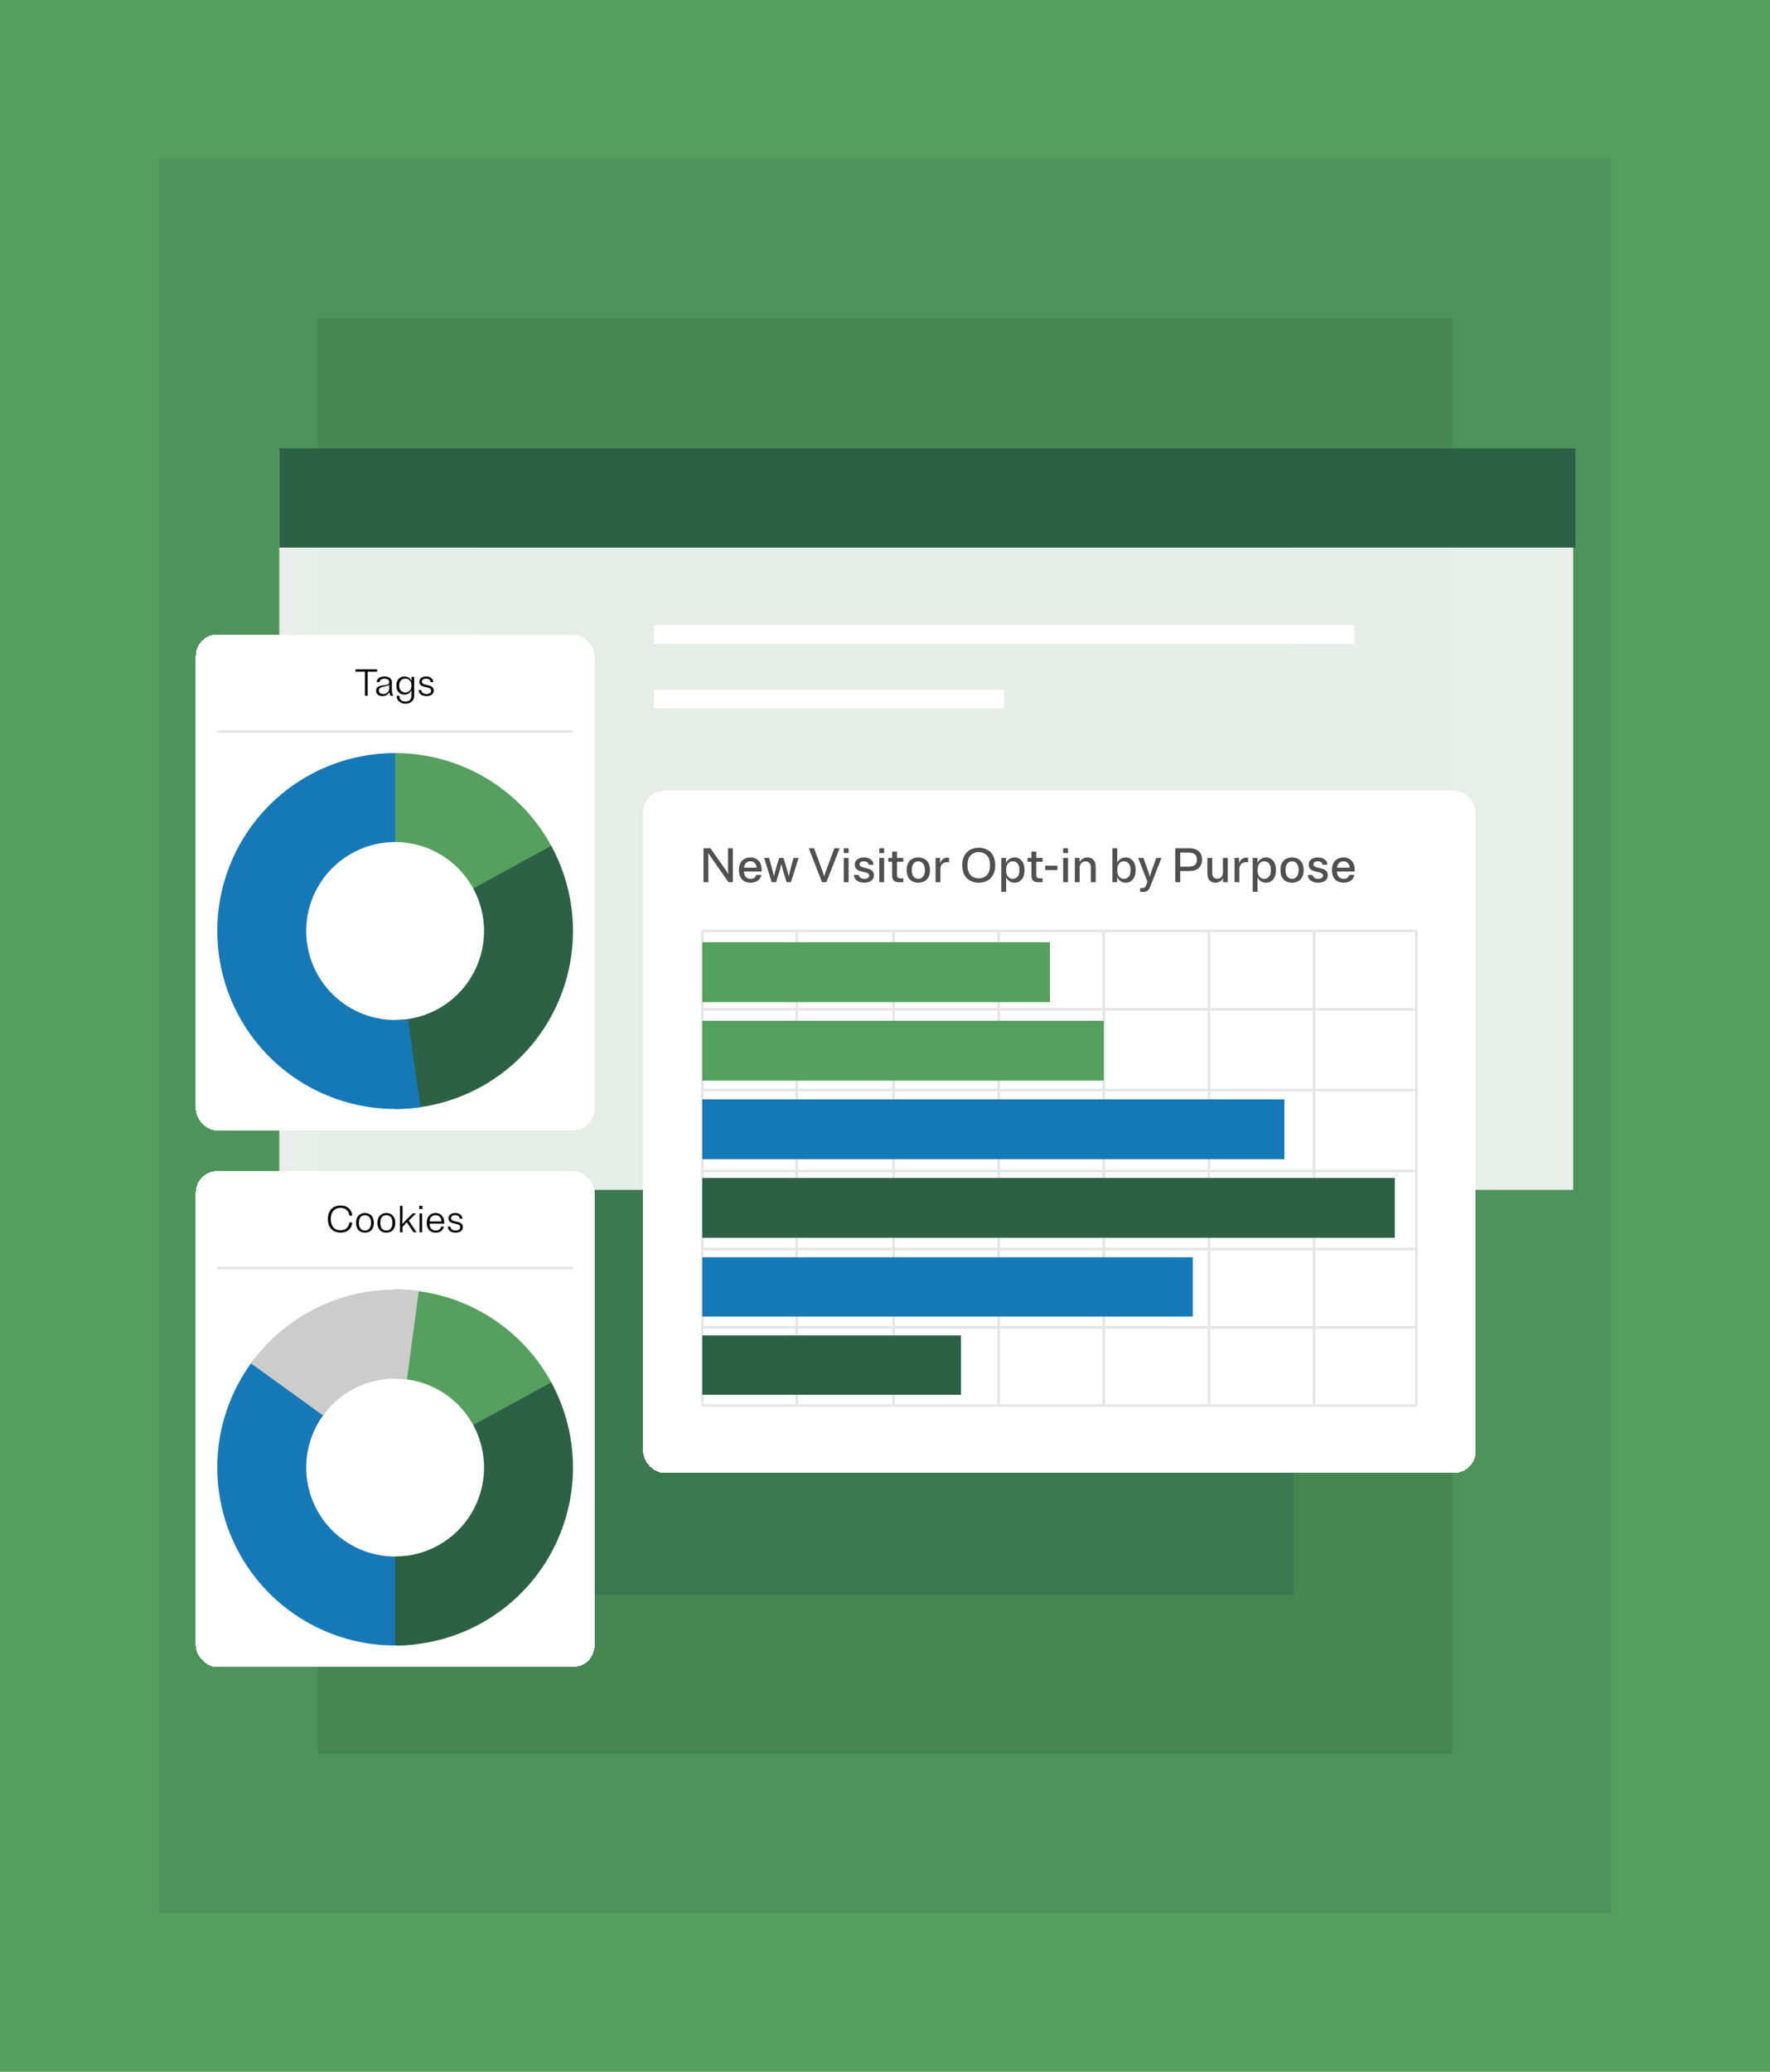 <svg width="624" height="730" viewBox="0 0 624 730" fill="none" xmlns="http://www.w3.org/2000/svg">
<g clip-path="url(#clip0_671_119817)">
<rect width="624" height="730" fill="#559E5E"/>
<rect width="512" height="618" transform="translate(56 56)" fill="#4E935B"/>
<rect width="400" height="506" transform="translate(112 112)" fill="#458653"/>
<rect width="288" height="394" transform="translate(168 168)" fill="#3D7950"/>
<path d="M98.45 158.712H554.619V419.253H98.45V158.712Z" fill="#F8F8F8" fill-opacity="0.9"/>
<path d="M98.45 158H555.4V192.949H98.45V158Z" fill="#2C6145"/>
<path d="M230.5 223.55H477.5" stroke="white" stroke-width="6.65"/>
<path d="M230.5 246.35H354" stroke="white" stroke-width="6.65"/>
<g filter="url(#filter0_d_671_119817)">
<rect x="226.7" y="263.45" width="293.55" height="240.35" rx="7.6" fill="white" shape-rendering="crispEdges"/>
<path d="M247.6 312.85H499.35" stroke="#E6E6E6" stroke-width="0.95"/>
<path d="M280.85 480.05L280.85 312.85" stroke="#E6E6E6" stroke-width="0.95"/>
<path d="M315.05 480.05L315.05 312.85" stroke="#E6E6E6" stroke-width="0.95"/>
<path d="M352.1 480.05L352.1 312.85" stroke="#E6E6E6" stroke-width="0.95"/>
<path d="M389.15 480.05L389.15 312.85" stroke="#E6E6E6" stroke-width="0.95"/>
<path d="M426.2 480.05L426.2 312.85" stroke="#E6E6E6" stroke-width="0.95"/>
<path d="M463.25 480.05L463.25 312.85" stroke="#E6E6E6" stroke-width="0.95"/>
<path d="M499.35 480.05L499.35 312.85" stroke="#E6E6E6" stroke-width="0.95"/>
<path d="M247.6 480.05L247.6 312.85" stroke="#E6E6E6" stroke-width="0.95"/>
<path d="M247.6 340.4H499.35" stroke="#E6E6E6" stroke-width="0.95"/>
<path d="M247.6 424.95H499.35" stroke="#E6E6E6" stroke-width="0.95"/>
<path d="M247.6 368.9H499.35" stroke="#E6E6E6" stroke-width="0.95"/>
<path d="M247.6 397.4H499.35" stroke="#E6E6E6" stroke-width="0.95"/>
<path d="M247.6 452.5H499.35" stroke="#E6E6E6" stroke-width="0.95"/>
<path d="M247.6 480.05H499.35" stroke="#E6E6E6" stroke-width="0.95"/>
<path d="M248.018 295.65H249.728V288.023C249.728 287.556 249.722 287.094 249.711 286.638C249.699 286.182 249.688 285.726 249.677 285.27C249.893 285.669 250.138 286.074 250.412 286.484C250.697 286.883 251.016 287.339 251.37 287.852L256.824 295.65H258.363V283.68H256.653V289.819C256.653 290.275 256.659 290.765 256.671 291.29C256.682 291.814 256.699 292.31 256.722 292.777C256.425 292.207 256.112 291.7 255.781 291.255C255.462 290.799 255.143 290.338 254.824 289.87L250.446 283.68H248.018V295.65ZM268.378 293.085H266.582C266.503 293.473 266.303 293.798 265.984 294.06C265.665 294.322 265.203 294.453 264.599 294.453C263.926 294.453 263.373 294.242 262.94 293.82C262.518 293.387 262.29 292.743 262.256 291.888H268.532V291.375C268.532 290.953 268.498 290.56 268.429 290.195C268.361 289.83 268.264 289.5 268.139 289.203C268.025 288.896 267.876 288.622 267.694 288.383C267.523 288.143 267.323 287.932 267.095 287.75C266.867 287.567 266.622 287.419 266.36 287.305C266.098 287.18 265.819 287.089 265.522 287.032C265.226 286.963 264.918 286.929 264.599 286.929C264.257 286.929 263.926 286.963 263.607 287.032C263.299 287.089 263.009 287.18 262.735 287.305C262.461 287.419 262.205 287.567 261.965 287.75C261.737 287.921 261.532 288.132 261.35 288.383C261.167 288.622 261.014 288.896 260.888 289.203C260.763 289.5 260.666 289.83 260.597 290.195C260.529 290.56 260.495 290.953 260.495 291.375C260.495 291.797 260.529 292.19 260.597 292.555C260.666 292.92 260.763 293.256 260.888 293.564C261.014 293.86 261.167 294.134 261.35 294.385C261.532 294.624 261.737 294.835 261.965 295.017C262.205 295.188 262.461 295.337 262.735 295.462C263.009 295.576 263.299 295.661 263.607 295.718C263.926 295.787 264.257 295.821 264.599 295.821C265.625 295.821 266.48 295.576 267.164 295.086C267.859 294.596 268.264 293.929 268.378 293.085ZM264.599 288.297C265.18 288.297 265.665 288.485 266.052 288.861C266.451 289.238 266.685 289.79 266.753 290.52H262.29C262.37 289.79 262.615 289.238 263.026 288.861C263.447 288.485 263.972 288.297 264.599 288.297ZM269.384 287.1L272.068 295.65H273.607L274.394 293.068C274.633 292.281 274.833 291.603 274.992 291.033C275.152 290.452 275.306 289.853 275.454 289.238C275.602 289.853 275.756 290.452 275.916 291.033C276.075 291.603 276.275 292.281 276.514 293.068L277.301 295.65H278.84L281.525 287.1H279.763L279.045 289.682C278.828 290.469 278.64 291.164 278.481 291.768C278.333 292.361 278.196 292.96 278.07 293.564C277.922 292.96 277.768 292.361 277.609 291.768C277.46 291.176 277.261 290.48 277.01 289.682L276.224 287.1H274.685L273.898 289.682C273.647 290.48 273.442 291.176 273.282 291.768C273.134 292.361 272.986 292.96 272.838 293.564C272.712 292.96 272.57 292.361 272.41 291.768C272.262 291.164 272.08 290.469 271.863 289.682L271.145 287.1H269.384ZM289.799 295.65H291.338L296.007 283.68H294.16L292.091 289.22C291.737 290.178 291.429 291.016 291.167 291.734C290.916 292.452 290.717 293.074 290.569 293.598C290.421 293.074 290.215 292.452 289.953 291.734C289.702 291.016 289.4 290.178 289.047 289.22L286.978 283.68H285.131L289.799 295.65ZM299.17 283.68H297.46V285.39H299.17V283.68ZM299.17 287.1H297.46V295.65H299.17V287.1ZM301.346 289.426C301.346 289.619 301.363 289.802 301.397 289.973C301.431 290.132 301.477 290.281 301.534 290.417C301.602 290.554 301.677 290.68 301.756 290.794C301.848 290.908 301.944 291.01 302.047 291.101C302.161 291.193 302.281 291.278 302.406 291.358C302.532 291.426 302.663 291.495 302.799 291.563C302.936 291.62 303.073 291.671 303.21 291.717C303.358 291.763 303.506 291.808 303.654 291.854C303.803 291.888 303.951 291.922 304.099 291.956C304.259 291.991 304.407 292.025 304.544 292.059C304.692 292.082 304.834 292.11 304.971 292.145C305.108 292.179 305.239 292.219 305.364 292.264C305.49 292.298 305.604 292.344 305.706 292.401C305.82 292.447 305.917 292.498 305.997 292.555C306.088 292.612 306.162 292.68 306.219 292.76C306.288 292.829 306.339 292.908 306.373 293C306.408 293.091 306.425 293.193 306.425 293.307C306.425 293.661 306.271 293.94 305.963 294.145C305.655 294.35 305.25 294.453 304.749 294.453C304.156 294.453 303.683 294.328 303.33 294.077C302.988 293.826 302.799 293.495 302.765 293.085H301.055C301.067 293.906 301.409 294.567 302.081 295.069C302.765 295.57 303.654 295.821 304.749 295.821C305.706 295.821 306.504 295.599 307.143 295.154C307.781 294.71 308.1 294.065 308.1 293.222C308.1 293.028 308.083 292.851 308.049 292.692C308.015 292.521 307.964 292.367 307.895 292.23C307.838 292.082 307.764 291.956 307.673 291.854C307.593 291.74 307.496 291.637 307.382 291.546C307.28 291.443 307.166 291.358 307.04 291.29C306.915 291.21 306.784 291.141 306.647 291.084C306.51 291.027 306.368 290.976 306.219 290.93C306.083 290.885 305.94 290.845 305.792 290.811C305.644 290.765 305.49 290.725 305.33 290.691C305.182 290.657 305.034 290.623 304.886 290.588C304.749 290.554 304.612 290.52 304.475 290.486C304.338 290.452 304.207 290.417 304.082 290.383C303.957 290.338 303.837 290.292 303.723 290.246C303.62 290.201 303.523 290.15 303.432 290.093C303.352 290.036 303.278 289.973 303.21 289.904C303.153 289.825 303.107 289.739 303.073 289.648C303.039 289.557 303.022 289.454 303.022 289.34C303.022 289.021 303.159 288.77 303.432 288.588C303.706 288.394 304.065 288.297 304.509 288.297C305.034 288.297 305.444 288.405 305.741 288.622C306.037 288.839 306.202 289.129 306.237 289.494H307.947C307.935 288.742 307.622 288.126 307.006 287.647C306.402 287.168 305.57 286.929 304.509 286.929C303.586 286.929 302.828 287.151 302.235 287.596C301.642 288.029 301.346 288.639 301.346 289.426ZM311.695 283.68H309.985V285.39H311.695V283.68ZM311.695 287.1H309.985V295.65H311.695V287.1ZM316.23 293V288.468H318.453V287.1H316.23V284.877H314.52V287.1H313.152V288.468H314.52V293.239C314.52 294.128 314.725 294.755 315.136 295.12C315.546 295.473 316.133 295.65 316.897 295.65H318.453V294.282H317.393C317.005 294.282 316.715 294.191 316.521 294.008C316.327 293.826 316.23 293.49 316.23 293ZM323.748 295.821C324.09 295.821 324.414 295.787 324.722 295.718C325.041 295.661 325.338 295.576 325.611 295.462C325.885 295.337 326.136 295.183 326.364 295C326.603 294.818 326.814 294.607 326.997 294.368C327.179 294.128 327.333 293.86 327.458 293.564C327.584 293.256 327.681 292.92 327.749 292.555C327.817 292.19 327.852 291.797 327.852 291.375C327.852 290.953 327.817 290.56 327.749 290.195C327.681 289.83 327.584 289.5 327.458 289.203C327.333 288.896 327.179 288.622 326.997 288.383C326.814 288.143 326.603 287.932 326.364 287.75C326.136 287.567 325.885 287.419 325.611 287.305C325.338 287.18 325.041 287.089 324.722 287.032C324.414 286.963 324.09 286.929 323.748 286.929C323.406 286.929 323.075 286.963 322.756 287.032C322.448 287.089 322.157 287.18 321.884 287.305C321.61 287.419 321.354 287.567 321.114 287.75C320.886 287.932 320.681 288.143 320.499 288.383C320.316 288.622 320.162 288.896 320.037 289.203C319.911 289.5 319.815 289.83 319.746 290.195C319.678 290.56 319.644 290.953 319.644 291.375C319.644 291.797 319.678 292.19 319.746 292.555C319.815 292.92 319.911 293.256 320.037 293.564C320.162 293.86 320.316 294.128 320.499 294.368C320.681 294.607 320.886 294.818 321.114 295C321.354 295.183 321.61 295.337 321.884 295.462C322.157 295.576 322.448 295.661 322.756 295.718C323.075 295.787 323.406 295.821 323.748 295.821ZM323.748 294.453C323.064 294.453 322.505 294.197 322.072 293.684C321.65 293.171 321.439 292.401 321.439 291.375C321.439 290.349 321.65 289.58 322.072 289.067C322.505 288.554 323.064 288.297 323.748 288.297C324.432 288.297 324.984 288.554 325.406 289.067C325.839 289.58 326.056 290.349 326.056 291.375C326.056 292.401 325.839 293.171 325.406 293.684C324.984 294.197 324.432 294.453 323.748 294.453ZM333.944 288.588C334.081 288.588 334.201 288.599 334.304 288.622C334.418 288.633 334.52 288.65 334.611 288.673V287.1C334.52 287.077 334.418 287.06 334.304 287.049C334.201 287.026 334.081 287.015 333.944 287.015C333.352 287.015 332.833 287.186 332.388 287.528C331.944 287.858 331.619 288.365 331.414 289.049V287.1H329.823V295.65H331.533V291.033C331.533 290.212 331.756 289.602 332.2 289.203C332.656 288.793 333.238 288.588 333.944 288.588ZM345.05 295.821C345.403 295.821 345.751 295.793 346.093 295.736C346.435 295.69 346.76 295.622 347.068 295.53C347.387 295.428 347.689 295.302 347.974 295.154C348.27 295.006 348.544 294.835 348.795 294.641C349.045 294.436 349.279 294.208 349.496 293.957C349.712 293.706 349.9 293.433 350.06 293.136C350.231 292.829 350.374 292.498 350.488 292.145C350.613 291.78 350.704 291.392 350.761 290.982C350.83 290.571 350.864 290.132 350.864 289.665C350.864 289.198 350.83 288.759 350.761 288.348C350.704 287.938 350.613 287.556 350.488 287.203C350.374 286.838 350.231 286.507 350.06 286.211C349.9 285.903 349.712 285.624 349.496 285.373C349.279 285.122 349.045 284.9 348.795 284.706C348.544 284.501 348.27 284.324 347.974 284.176C347.689 284.028 347.387 283.908 347.068 283.817C346.76 283.714 346.435 283.64 346.093 283.595C345.751 283.538 345.403 283.509 345.05 283.509C344.696 283.509 344.349 283.538 344.007 283.595C343.665 283.64 343.334 283.714 343.015 283.817C342.707 283.908 342.405 284.028 342.109 284.176C341.824 284.324 341.556 284.501 341.305 284.706C341.054 284.9 340.82 285.122 340.604 285.373C340.387 285.624 340.193 285.903 340.022 286.211C339.863 286.507 339.72 286.838 339.595 287.203C339.481 287.556 339.39 287.938 339.321 288.348C339.264 288.759 339.236 289.198 339.236 289.665C339.236 290.132 339.264 290.571 339.321 290.982C339.39 291.392 339.481 291.78 339.595 292.145C339.72 292.498 339.863 292.829 340.022 293.136C340.193 293.433 340.387 293.706 340.604 293.957C340.82 294.208 341.054 294.436 341.305 294.641C341.556 294.835 341.824 295.006 342.109 295.154C342.405 295.302 342.707 295.428 343.015 295.53C343.334 295.622 343.665 295.69 344.007 295.736C344.349 295.793 344.696 295.821 345.05 295.821ZM345.05 294.282C343.864 294.282 342.901 293.894 342.16 293.119C341.43 292.344 341.065 291.193 341.065 289.665C341.065 288.137 341.43 286.986 342.16 286.211C342.901 285.436 343.864 285.048 345.05 285.048C346.235 285.048 347.193 285.436 347.923 286.211C348.664 286.986 349.034 288.137 349.034 289.665C349.034 291.193 348.664 292.344 347.923 293.119C347.193 293.894 346.235 294.282 345.05 294.282ZM357.687 295.821C358.702 295.821 359.54 295.439 360.201 294.675C360.862 293.9 361.193 292.8 361.193 291.375C361.193 289.95 360.862 288.856 360.201 288.092C359.54 287.317 358.702 286.929 357.687 286.929C357.026 286.929 356.433 287.094 355.909 287.425C355.384 287.756 354.974 288.234 354.678 288.861V287.1H353.002V299.07H354.712V293.957C355.008 294.561 355.413 295.023 355.926 295.342C356.45 295.661 357.037 295.821 357.687 295.821ZM357.055 294.453C356.348 294.453 355.778 294.197 355.345 293.684C354.923 293.171 354.712 292.401 354.712 291.375C354.712 290.349 354.923 289.58 355.345 289.067C355.778 288.554 356.348 288.297 357.055 288.297C357.761 288.297 358.326 288.554 358.747 289.067C359.181 289.58 359.397 290.349 359.397 291.375C359.397 292.401 359.181 293.171 358.747 293.684C358.326 294.197 357.761 294.453 357.055 294.453ZM365.326 293V288.468H367.549V287.1H365.326V284.877H363.616V287.1H362.248V288.468H363.616V293.239C363.616 294.128 363.821 294.755 364.232 295.12C364.642 295.473 365.229 295.65 365.993 295.65H367.549V294.282H366.489C366.101 294.282 365.81 294.191 365.617 294.008C365.423 293.826 365.326 293.49 365.326 293ZM368.491 289.836V291.375H372.766V289.836H368.491ZM376.521 283.68H374.811V285.39H376.521V283.68ZM376.521 287.1H374.811V295.65H376.521V287.1ZM380.595 287.1H378.919V295.65H380.629V290.725C380.629 289.939 380.817 289.346 381.193 288.947C381.57 288.536 382.065 288.331 382.681 288.331C383.274 288.331 383.736 288.508 384.066 288.861C384.397 289.203 384.562 289.739 384.562 290.469V295.65H386.272V290.298C386.272 289.146 386.004 288.297 385.468 287.75C384.933 287.203 384.237 286.929 383.382 286.929C382.767 286.929 382.214 287.072 381.723 287.357C381.233 287.642 380.857 288.058 380.595 288.605V287.1ZM393.854 295.65V293.889C394.15 294.516 394.561 294.995 395.085 295.325C395.61 295.656 396.202 295.821 396.864 295.821C397.878 295.821 398.716 295.439 399.377 294.675C400.039 293.9 400.369 292.8 400.369 291.375C400.369 289.95 400.039 288.856 399.377 288.092C398.716 287.317 397.878 286.929 396.864 286.929C396.214 286.929 395.627 287.089 395.102 287.408C394.589 287.727 394.185 288.189 393.888 288.793V283.68H392.178V295.65H393.854ZM396.231 288.297C396.938 288.297 397.502 288.554 397.924 289.067C398.357 289.58 398.574 290.349 398.574 291.375C398.574 292.401 398.357 293.171 397.924 293.684C397.502 294.197 396.938 294.453 396.231 294.453C395.524 294.453 394.954 294.197 394.521 293.684C394.099 293.171 393.888 292.401 393.888 291.375C393.888 290.349 394.099 289.58 394.521 289.067C394.954 288.554 395.524 288.297 396.231 288.297ZM406.387 290.52C406.148 291.17 405.948 291.746 405.789 292.247C405.629 292.749 405.487 293.245 405.361 293.735C405.224 293.245 405.076 292.749 404.917 292.247C404.768 291.746 404.575 291.17 404.335 290.52L403.087 287.1H401.257L404.523 295.462L404.13 296.539C403.948 297.029 403.754 297.343 403.549 297.48C403.355 297.628 403.07 297.702 402.694 297.702H401.941V299.07H402.848C403.007 299.07 403.155 299.064 403.292 299.053C403.44 299.053 403.571 299.042 403.685 299.019C403.811 298.996 403.925 298.967 404.027 298.933C404.141 298.899 404.25 298.853 404.352 298.796C404.455 298.739 404.546 298.671 404.626 298.591C404.717 298.523 404.803 298.432 404.882 298.318C404.974 298.215 405.059 298.09 405.139 297.941C405.219 297.805 405.299 297.651 405.378 297.48C405.47 297.309 405.555 297.115 405.635 296.898L409.465 287.1H407.636L406.387 290.52ZM414.342 295.65H416.086V291.717H419.233C419.62 291.717 419.985 291.694 420.327 291.649C420.681 291.592 421.011 291.512 421.319 291.409C421.627 291.295 421.906 291.158 422.157 290.999C422.408 290.828 422.636 290.634 422.841 290.417C423.046 290.201 423.217 289.956 423.354 289.682C423.491 289.409 423.593 289.106 423.662 288.776C423.741 288.445 423.781 288.086 423.781 287.699C423.781 287.311 423.741 286.952 423.662 286.621C423.593 286.291 423.491 285.989 423.354 285.715C423.217 285.441 423.046 285.196 422.841 284.98C422.636 284.763 422.408 284.575 422.157 284.415C421.906 284.244 421.627 284.108 421.319 284.005C421.011 283.891 420.681 283.811 420.327 283.766C419.985 283.709 419.62 283.68 419.233 283.68H414.342V295.65ZM419.062 285.219C419.974 285.219 420.681 285.401 421.182 285.766C421.695 286.131 421.952 286.775 421.952 287.699C421.952 288.622 421.695 289.266 421.182 289.631C420.681 289.996 419.974 290.178 419.062 290.178H416.086V285.219H419.062ZM425.658 292.538C425.658 293.655 425.915 294.482 426.428 295.017C426.952 295.553 427.63 295.821 428.463 295.821C429.067 295.821 429.603 295.684 430.07 295.411C430.549 295.137 430.914 294.738 431.164 294.214V295.65H432.84V287.1H431.13V292.11C431.13 292.863 430.948 293.438 430.583 293.837C430.23 294.225 429.756 294.419 429.164 294.419C428.594 294.419 428.149 294.254 427.83 293.923C427.522 293.581 427.368 293.062 427.368 292.367V287.1H425.658V292.538ZM439.35 288.588C439.487 288.588 439.606 288.599 439.709 288.622C439.823 288.633 439.926 288.65 440.017 288.673V287.1C439.926 287.077 439.823 287.06 439.709 287.049C439.606 287.026 439.487 287.015 439.35 287.015C438.757 287.015 438.238 287.186 437.794 287.528C437.349 287.858 437.024 288.365 436.819 289.049V287.1H435.229V295.65H436.939V291.033C436.939 290.212 437.161 289.602 437.606 289.203C438.062 288.793 438.643 288.588 439.35 288.588ZM446.327 295.821C447.341 295.821 448.179 295.439 448.84 294.675C449.502 293.9 449.832 292.8 449.832 291.375C449.832 289.95 449.502 288.856 448.84 288.092C448.179 287.317 447.341 286.929 446.327 286.929C445.666 286.929 445.073 287.094 444.548 287.425C444.024 287.756 443.614 288.234 443.317 288.861V287.1H441.641V299.07H443.351V293.957C443.648 294.561 444.052 295.023 444.565 295.342C445.09 295.661 445.677 295.821 446.327 295.821ZM445.694 294.453C444.987 294.453 444.417 294.197 443.984 293.684C443.562 293.171 443.351 292.401 443.351 291.375C443.351 290.349 443.562 289.58 443.984 289.067C444.417 288.554 444.987 288.297 445.694 288.297C446.401 288.297 446.965 288.554 447.387 289.067C447.82 289.58 448.037 290.349 448.037 291.375C448.037 292.401 447.82 293.171 447.387 293.684C446.965 294.197 446.401 294.453 445.694 294.453ZM455.504 295.821C455.846 295.821 456.171 295.787 456.479 295.718C456.798 295.661 457.095 295.576 457.368 295.462C457.642 295.337 457.893 295.183 458.121 295C458.36 294.818 458.571 294.607 458.753 294.368C458.936 294.128 459.09 293.86 459.215 293.564C459.34 293.256 459.437 292.92 459.506 292.555C459.574 292.19 459.608 291.797 459.608 291.375C459.608 290.953 459.574 290.56 459.506 290.195C459.437 289.83 459.34 289.5 459.215 289.203C459.09 288.896 458.936 288.622 458.753 288.383C458.571 288.143 458.36 287.932 458.121 287.75C457.893 287.567 457.642 287.419 457.368 287.305C457.095 287.18 456.798 287.089 456.479 287.032C456.171 286.963 455.846 286.929 455.504 286.929C455.162 286.929 454.832 286.963 454.513 287.032C454.205 287.089 453.914 287.18 453.64 287.305C453.367 287.419 453.11 287.567 452.871 287.75C452.643 287.932 452.438 288.143 452.255 288.383C452.073 288.622 451.919 288.896 451.794 289.203C451.668 289.5 451.571 289.83 451.503 290.195C451.435 290.56 451.4 290.953 451.4 291.375C451.4 291.797 451.435 292.19 451.503 292.555C451.571 292.92 451.668 293.256 451.794 293.564C451.919 293.86 452.073 294.128 452.255 294.368C452.438 294.607 452.643 294.818 452.871 295C453.11 295.183 453.367 295.337 453.64 295.462C453.914 295.576 454.205 295.661 454.513 295.718C454.832 295.787 455.162 295.821 455.504 295.821ZM455.504 294.453C454.82 294.453 454.262 294.197 453.829 293.684C453.407 293.171 453.196 292.401 453.196 291.375C453.196 290.349 453.407 289.58 453.829 289.067C454.262 288.554 454.82 288.297 455.504 288.297C456.188 288.297 456.741 288.554 457.163 289.067C457.596 289.58 457.813 290.349 457.813 291.375C457.813 292.401 457.596 293.171 457.163 293.684C456.741 294.197 456.188 294.453 455.504 294.453ZM461.358 289.426C461.358 289.619 461.375 289.802 461.409 289.973C461.443 290.132 461.489 290.281 461.546 290.417C461.614 290.554 461.689 290.68 461.768 290.794C461.86 290.908 461.956 291.01 462.059 291.101C462.173 291.193 462.293 291.278 462.418 291.358C462.544 291.426 462.675 291.495 462.811 291.563C462.948 291.62 463.085 291.671 463.222 291.717C463.37 291.763 463.518 291.808 463.666 291.854C463.815 291.888 463.963 291.922 464.111 291.956C464.271 291.991 464.419 292.025 464.556 292.059C464.704 292.082 464.846 292.11 464.983 292.145C465.12 292.179 465.251 292.219 465.376 292.264C465.502 292.298 465.616 292.344 465.718 292.401C465.832 292.447 465.929 292.498 466.009 292.555C466.1 292.612 466.174 292.68 466.231 292.76C466.3 292.829 466.351 292.908 466.385 293C466.42 293.091 466.437 293.193 466.437 293.307C466.437 293.661 466.283 293.94 465.975 294.145C465.667 294.35 465.262 294.453 464.761 294.453C464.168 294.453 463.695 294.328 463.342 294.077C463 293.826 462.811 293.495 462.777 293.085H461.067C461.079 293.906 461.421 294.567 462.093 295.069C462.777 295.57 463.666 295.821 464.761 295.821C465.718 295.821 466.516 295.599 467.155 295.154C467.793 294.71 468.112 294.065 468.112 293.222C468.112 293.028 468.095 292.851 468.061 292.692C468.027 292.521 467.976 292.367 467.907 292.23C467.85 292.082 467.776 291.956 467.685 291.854C467.605 291.74 467.508 291.637 467.394 291.546C467.292 291.443 467.178 291.358 467.052 291.29C466.927 291.21 466.796 291.141 466.659 291.084C466.522 291.027 466.38 290.976 466.231 290.93C466.095 290.885 465.952 290.845 465.804 290.811C465.656 290.765 465.502 290.725 465.342 290.691C465.194 290.657 465.046 290.623 464.898 290.588C464.761 290.554 464.624 290.52 464.487 290.486C464.35 290.452 464.219 290.417 464.094 290.383C463.969 290.338 463.849 290.292 463.735 290.246C463.632 290.201 463.535 290.15 463.444 290.093C463.364 290.036 463.29 289.973 463.222 289.904C463.165 289.825 463.119 289.739 463.085 289.648C463.051 289.557 463.034 289.454 463.034 289.34C463.034 289.021 463.171 288.77 463.444 288.588C463.718 288.394 464.077 288.297 464.521 288.297C465.046 288.297 465.456 288.405 465.753 288.622C466.049 288.839 466.214 289.129 466.249 289.494H467.959C467.947 288.742 467.634 288.126 467.018 287.647C466.414 287.168 465.582 286.929 464.521 286.929C463.598 286.929 462.84 287.151 462.247 287.596C461.654 288.029 461.358 288.639 461.358 289.426ZM477.452 293.085H475.657C475.577 293.473 475.377 293.798 475.058 294.06C474.739 294.322 474.277 294.453 473.673 294.453C473.001 294.453 472.448 294.242 472.014 293.82C471.593 293.387 471.365 292.743 471.33 291.888H477.606V291.375C477.606 290.953 477.572 290.56 477.504 290.195C477.435 289.83 477.338 289.5 477.213 289.203C477.099 288.896 476.951 288.622 476.768 288.383C476.597 288.143 476.398 287.932 476.17 287.75C475.942 287.567 475.697 287.419 475.434 287.305C475.172 287.18 474.893 287.089 474.597 287.032C474.3 286.963 473.992 286.929 473.673 286.929C473.331 286.929 473.001 286.963 472.681 287.032C472.374 287.089 472.083 287.18 471.809 287.305C471.536 287.419 471.279 287.567 471.04 287.75C470.812 287.921 470.607 288.132 470.424 288.383C470.242 288.622 470.088 288.896 469.962 289.203C469.837 289.5 469.74 289.83 469.672 290.195C469.603 290.56 469.569 290.953 469.569 291.375C469.569 291.797 469.603 292.19 469.672 292.555C469.74 292.92 469.837 293.256 469.962 293.564C470.088 293.86 470.242 294.134 470.424 294.385C470.607 294.624 470.812 294.835 471.04 295.017C471.279 295.188 471.536 295.337 471.809 295.462C472.083 295.576 472.374 295.661 472.681 295.718C473.001 295.787 473.331 295.821 473.673 295.821C474.699 295.821 475.554 295.576 476.238 295.086C476.934 294.596 477.338 293.929 477.452 293.085ZM473.673 288.297C474.255 288.297 474.739 288.485 475.127 288.861C475.526 289.238 475.759 289.79 475.828 290.52H471.365C471.444 289.79 471.69 289.238 472.1 288.861C472.522 288.485 473.046 288.297 473.673 288.297Z" fill="#505050"/>
<rect x="370.15" y="316.791" width="21.096" height="122.55" transform="rotate(90 370.15 316.791)" fill="#55A05E"/>
<rect x="389.137" y="344.475" width="21.096" height="141.55" transform="rotate(90 389.137 344.475)" fill="#55A05E"/>
<rect x="491.726" y="399.857" width="21.096" height="244.15" transform="rotate(90 491.726 399.857)" fill="#2C6145"/>
<rect width="21.096" height="205.2" transform="matrix(-1.32408e-06 1 -1 -1.44303e-09 452.8 372.166)" fill="#1679B7"/>
<rect x="420.5" y="427.8" width="20.9" height="172.9" transform="rotate(90 420.5 427.8)" fill="#1679B7"/>
<rect x="338.8" y="455.35" width="20.9" height="91.2" transform="rotate(90 338.8 455.35)" fill="#2C6145"/>
</g>
<g filter="url(#filter1_d_671_119817)">
<rect x="69" y="397.4" width="140.6" height="174.8" rx="7.6" fill="white" shape-rendering="crispEdges"/>
<path d="M123.182 415.542C123.076 416.438 122.739 417.12 122.172 417.59C121.613 418.06 120.908 418.295 120.057 418.295C119.809 418.295 119.565 418.277 119.325 418.242C119.095 418.198 118.873 418.136 118.66 418.056C118.457 417.976 118.261 417.874 118.075 417.75C117.898 417.626 117.729 417.484 117.57 417.324C117.419 417.156 117.282 416.97 117.158 416.766C117.042 416.562 116.94 416.336 116.852 416.087C116.772 415.839 116.71 415.573 116.665 415.289C116.621 414.997 116.599 414.682 116.599 414.345C116.599 414.008 116.621 413.698 116.665 413.414C116.71 413.121 116.772 412.851 116.852 412.603C116.94 412.354 117.042 412.128 117.158 411.924C117.282 411.72 117.419 411.539 117.57 411.379C117.729 411.211 117.898 411.064 118.075 410.94C118.261 410.816 118.457 410.714 118.66 410.634C118.873 410.555 119.095 410.497 119.325 410.461C119.565 410.417 119.809 410.395 120.057 410.395C120.908 410.395 121.613 410.63 122.172 411.1C122.739 411.57 123.076 412.252 123.182 413.148H124.18C124.065 411.995 123.635 411.109 122.89 410.488C122.145 409.867 121.201 409.557 120.057 409.557C119.782 409.557 119.512 409.579 119.246 409.624C118.989 409.659 118.74 409.717 118.501 409.796C118.261 409.867 118.031 409.96 117.809 410.076C117.588 410.191 117.379 410.328 117.184 410.488C116.989 410.639 116.807 410.812 116.639 411.007C116.479 411.202 116.333 411.419 116.2 411.658C116.076 411.889 115.969 412.146 115.881 412.43C115.792 412.705 115.721 413.002 115.668 413.321C115.624 413.64 115.601 413.981 115.601 414.345C115.601 414.709 115.624 415.05 115.668 415.369C115.721 415.688 115.792 415.99 115.881 416.274C115.969 416.548 116.076 416.806 116.2 417.045C116.333 417.275 116.479 417.488 116.639 417.683C116.807 417.878 116.989 418.056 117.184 418.215C117.379 418.366 117.588 418.499 117.809 418.614C118.031 418.73 118.261 418.827 118.501 418.907C118.74 418.978 118.989 419.031 119.246 419.067C119.512 419.111 119.782 419.133 120.057 419.133C121.201 419.133 122.145 418.823 122.89 418.202C123.635 417.581 124.065 416.695 124.18 415.542H123.182ZM128.66 419.133C128.917 419.133 129.165 419.106 129.405 419.053C129.644 419.009 129.866 418.942 130.07 418.854C130.282 418.756 130.478 418.636 130.655 418.495C130.832 418.353 130.987 418.189 131.12 418.003C131.262 417.816 131.382 417.608 131.479 417.377C131.577 417.138 131.652 416.876 131.706 416.593C131.759 416.309 131.785 416.003 131.785 415.675C131.785 415.347 131.759 415.041 131.706 414.757C131.652 414.474 131.577 414.216 131.479 413.986C131.382 413.747 131.262 413.534 131.12 413.348C130.987 413.161 130.832 412.997 130.655 412.855C130.478 412.714 130.282 412.598 130.07 412.51C129.866 412.412 129.644 412.341 129.405 412.297C129.165 412.244 128.917 412.217 128.66 412.217C128.403 412.217 128.154 412.244 127.915 412.297C127.676 412.341 127.45 412.412 127.237 412.51C127.033 412.598 126.842 412.714 126.665 412.855C126.488 412.997 126.328 413.161 126.186 413.348C126.053 413.534 125.938 413.747 125.84 413.986C125.743 414.216 125.667 414.474 125.614 414.757C125.561 415.041 125.534 415.347 125.534 415.675C125.534 416.003 125.561 416.309 125.614 416.593C125.667 416.876 125.743 417.138 125.84 417.377C125.938 417.608 126.053 417.816 126.186 418.003C126.328 418.189 126.488 418.353 126.665 418.495C126.842 418.636 127.033 418.756 127.237 418.854C127.45 418.942 127.676 419.009 127.915 419.053C128.154 419.106 128.403 419.133 128.66 419.133ZM128.66 418.388C128.03 418.388 127.516 418.162 127.117 417.71C126.718 417.249 126.519 416.571 126.519 415.675C126.519 414.779 126.718 414.106 127.117 413.653C127.516 413.192 128.03 412.962 128.66 412.962C129.298 412.962 129.817 413.192 130.216 413.653C130.615 414.106 130.814 414.779 130.814 415.675C130.814 416.571 130.615 417.249 130.216 417.71C129.817 418.162 129.298 418.388 128.66 418.388ZM136.206 419.133C136.463 419.133 136.711 419.106 136.951 419.053C137.19 419.009 137.412 418.942 137.616 418.854C137.829 418.756 138.024 418.636 138.201 418.495C138.378 418.353 138.534 418.189 138.667 418.003C138.808 417.816 138.928 417.608 139.026 417.377C139.123 417.138 139.199 416.876 139.252 416.593C139.305 416.309 139.332 416.003 139.332 415.675C139.332 415.347 139.305 415.041 139.252 414.757C139.199 414.474 139.123 414.216 139.026 413.986C138.928 413.747 138.808 413.534 138.667 413.348C138.534 413.161 138.378 412.997 138.201 412.855C138.024 412.714 137.829 412.598 137.616 412.51C137.412 412.412 137.19 412.341 136.951 412.297C136.711 412.244 136.463 412.217 136.206 412.217C135.949 412.217 135.701 412.244 135.461 412.297C135.222 412.341 134.996 412.412 134.783 412.51C134.579 412.598 134.388 412.714 134.211 412.855C134.034 412.997 133.874 413.161 133.732 413.348C133.599 413.534 133.484 413.747 133.386 413.986C133.289 414.216 133.214 414.474 133.16 414.757C133.107 415.041 133.081 415.347 133.081 415.675C133.081 416.003 133.107 416.309 133.16 416.593C133.214 416.876 133.289 417.138 133.386 417.377C133.484 417.608 133.599 417.816 133.732 418.003C133.874 418.189 134.034 418.353 134.211 418.495C134.388 418.636 134.579 418.756 134.783 418.854C134.996 418.942 135.222 419.009 135.461 419.053C135.701 419.106 135.949 419.133 136.206 419.133ZM136.206 418.388C135.577 418.388 135.062 418.162 134.663 417.71C134.264 417.249 134.065 416.571 134.065 415.675C134.065 414.779 134.264 414.106 134.663 413.653C135.062 413.192 135.577 412.962 136.206 412.962C136.844 412.962 137.363 413.192 137.762 413.653C138.161 414.106 138.361 414.779 138.361 415.675C138.361 416.571 138.161 417.249 137.762 417.71C137.363 418.162 136.844 418.388 136.206 418.388ZM140.986 419H141.917V417.032L143.433 415.476L145.787 419H146.851L144.098 414.904L146.638 412.35H145.495L143.859 413.999C143.451 414.407 143.083 414.775 142.755 415.103C142.436 415.431 142.134 415.773 141.85 416.127C141.868 415.622 141.881 415.103 141.89 414.571C141.908 414.039 141.917 413.52 141.917 413.015V409.69H140.986V419ZM148.92 409.69H147.803V410.794H148.92V409.69ZM148.827 412.35H147.896V419H148.827V412.35ZM156.47 417.005H155.5C155.411 417.422 155.207 417.759 154.888 418.016C154.569 418.264 154.143 418.388 153.611 418.388C152.99 418.388 152.472 418.184 152.055 417.776C151.647 417.369 151.434 416.761 151.416 415.954H156.63V415.675C156.63 415.391 156.608 415.125 156.564 414.877C156.528 414.629 156.47 414.398 156.391 414.185C156.32 413.964 156.231 413.764 156.125 413.587C156.018 413.41 155.894 413.25 155.752 413.108C155.619 412.957 155.473 412.829 155.313 412.722C155.154 412.607 154.981 412.514 154.795 412.443C154.608 412.363 154.413 412.306 154.209 412.27C154.014 412.235 153.806 412.217 153.584 412.217C153.327 412.217 153.079 412.244 152.84 412.297C152.6 412.341 152.374 412.412 152.161 412.51C151.957 412.598 151.767 412.714 151.589 412.855C151.412 412.988 151.252 413.152 151.111 413.348C150.978 413.534 150.862 413.742 150.765 413.973C150.667 414.203 150.592 414.46 150.539 414.744C150.485 415.028 150.459 415.334 150.459 415.662C150.459 415.99 150.485 416.296 150.539 416.579C150.592 416.863 150.667 417.125 150.765 417.364C150.862 417.595 150.982 417.807 151.124 418.003C151.266 418.189 151.425 418.353 151.603 418.495C151.78 418.636 151.975 418.756 152.188 418.854C152.401 418.942 152.627 419.009 152.866 419.053C153.106 419.106 153.354 419.133 153.611 419.133C154.374 419.133 155.012 418.947 155.526 418.574C156.04 418.193 156.355 417.67 156.47 417.005ZM153.584 412.962C154.161 412.962 154.64 413.157 155.021 413.547C155.402 413.928 155.615 414.478 155.659 415.196H151.43C151.483 414.451 151.705 413.893 152.095 413.52C152.494 413.148 152.99 412.962 153.584 412.962ZM158.101 414.066C158.101 414.216 158.114 414.358 158.141 414.491C158.167 414.615 158.207 414.731 158.26 414.837C158.313 414.935 158.376 415.028 158.446 415.116C158.517 415.196 158.597 415.272 158.686 415.343C158.775 415.405 158.868 415.462 158.965 415.515C159.072 415.569 159.178 415.617 159.284 415.662C159.4 415.706 159.515 415.746 159.63 415.781C159.745 415.808 159.865 415.839 159.989 415.875C160.113 415.901 160.238 415.928 160.362 415.954C160.486 415.981 160.606 416.008 160.721 416.034C160.836 416.061 160.947 416.087 161.053 416.114C161.169 416.141 161.275 416.176 161.372 416.22C161.479 416.256 161.576 416.296 161.665 416.34C161.754 416.384 161.834 416.433 161.904 416.486C161.975 416.54 162.037 416.606 162.091 416.686C162.144 416.757 162.184 416.837 162.21 416.925C162.237 417.014 162.25 417.111 162.25 417.218C162.25 417.572 162.104 417.856 161.811 418.069C161.528 418.282 161.133 418.388 160.628 418.388C160.087 418.388 159.648 418.26 159.311 418.003C158.983 417.745 158.81 417.413 158.792 417.005H157.861C157.87 417.643 158.127 418.158 158.633 418.548C159.147 418.938 159.812 419.133 160.628 419.133C161.381 419.133 161.993 418.965 162.463 418.628C162.933 418.291 163.168 417.807 163.168 417.178C163.168 417.018 163.155 416.876 163.128 416.752C163.101 416.619 163.062 416.5 163.008 416.393C162.955 416.287 162.893 416.194 162.822 416.114C162.751 416.025 162.671 415.945 162.583 415.875C162.494 415.804 162.397 415.742 162.29 415.688C162.193 415.626 162.086 415.577 161.971 415.542C161.865 415.498 161.749 415.458 161.625 415.422C161.51 415.387 161.39 415.356 161.266 415.329C161.151 415.294 161.031 415.263 160.907 415.236C160.783 415.21 160.659 415.183 160.535 415.156C160.419 415.13 160.304 415.103 160.189 415.077C160.082 415.05 159.976 415.019 159.87 414.983C159.772 414.948 159.679 414.908 159.59 414.864C159.502 414.819 159.422 414.771 159.351 414.717C159.28 414.664 159.218 414.607 159.165 414.545C159.111 414.474 159.072 414.398 159.045 414.318C159.018 414.23 159.005 414.132 159.005 414.026C159.005 413.698 159.143 413.441 159.417 413.254C159.692 413.059 160.047 412.962 160.481 412.962C160.96 412.962 161.341 413.077 161.625 413.308C161.918 413.538 162.073 413.84 162.091 414.212H163.008C163 413.618 162.765 413.139 162.303 412.776C161.842 412.403 161.235 412.217 160.481 412.217C159.781 412.217 159.209 412.381 158.766 412.709C158.322 413.028 158.101 413.481 158.101 414.066Z" fill="black"/>
<path d="M76.6 431.6H202" stroke="#E6E6E6" stroke-width="0.95"/>
<path d="M89.771 463.453C82.167 473.249 77.638 485.08 76.758 497.45C75.878 509.819 78.686 522.172 84.826 532.946C90.966 543.72 100.163 552.431 111.255 557.978C122.346 563.525 134.833 565.658 147.136 564.108L143.218 533.004C137.066 533.779 130.823 532.712 125.277 529.939C119.732 527.166 115.133 522.81 112.063 517.423C108.993 512.036 107.589 505.86 108.029 499.675C108.469 493.49 110.733 487.575 114.535 482.677L89.771 463.453Z" fill="#1679B7"/>
<path d="M194.438 472.05C189.038 462.075 181.034 453.752 171.277 447.967C161.521 442.183 150.378 439.153 139.036 439.201L139.168 470.55C144.839 470.526 150.41 472.041 155.289 474.934C160.167 477.826 164.169 481.988 166.869 486.975L194.438 472.05Z" fill="#55A05E"/>
<path d="M139.3 564.6C150.177 564.6 160.867 561.77 170.32 556.389C179.772 551.008 187.662 543.26 193.215 533.907C198.767 524.554 201.791 513.918 201.99 503.043C202.188 492.167 199.554 481.428 194.345 471.879L166.823 486.889C169.427 491.664 170.744 497.034 170.645 502.471C170.546 507.909 169.034 513.227 166.257 517.904C163.481 522.58 159.536 526.454 154.81 529.145C150.083 531.835 144.738 533.25 139.3 533.25L139.3 564.6Z" fill="#2C6145"/>
<path d="M147.639 439.757C136.398 438.248 124.957 439.818 114.537 444.297C104.116 448.777 95.106 455.999 88.466 465.195L113.883 483.548C117.203 478.95 121.708 475.338 126.918 473.099C132.129 470.859 137.849 470.074 143.47 470.829L147.639 439.757Z" fill="#CCCCCC"/>
</g>
<g filter="url(#filter2_d_671_119817)">
<rect x="69" y="208.35" width="140.6" height="174.8" rx="7.6" fill="white" shape-rendering="crispEdges"/>
<path d="M125.337 220.64V221.478H128.662V229.95H129.619V221.478H132.944V220.64H125.337ZM138.591 229.95C138.547 229.826 138.507 229.715 138.471 229.618C138.436 229.52 138.405 229.431 138.378 229.352C138.351 229.272 138.325 229.196 138.298 229.125C138.281 229.054 138.263 228.992 138.245 228.939C138.236 228.877 138.223 228.82 138.205 228.766C138.196 228.713 138.187 228.66 138.179 228.607C138.179 228.554 138.174 228.5 138.165 228.447C138.165 228.394 138.161 228.336 138.152 228.274C138.152 228.212 138.152 228.15 138.152 228.088C138.152 228.017 138.152 227.942 138.152 227.862V225.202C138.152 224.537 137.913 224.032 137.434 223.686C136.964 223.34 136.325 223.167 135.519 223.167C134.712 223.167 134.069 223.335 133.59 223.672C133.12 224 132.876 224.497 132.859 225.162H133.803C133.829 224.754 133.994 224.448 134.295 224.244C134.605 224.04 135.013 223.938 135.519 223.938C136.042 223.938 136.454 224.04 136.755 224.244C137.066 224.448 137.221 224.759 137.221 225.175C137.221 225.282 137.208 225.379 137.181 225.468C137.154 225.548 137.115 225.623 137.061 225.694C137.008 225.756 136.946 225.814 136.875 225.867C136.804 225.911 136.724 225.956 136.636 226C136.547 226.035 136.45 226.066 136.343 226.093C136.246 226.12 136.139 226.146 136.024 226.173C135.909 226.191 135.789 226.208 135.665 226.226C135.541 226.244 135.417 226.261 135.292 226.279C135.168 226.288 135.04 226.301 134.907 226.319C134.774 226.337 134.645 226.359 134.521 226.386C134.397 226.403 134.273 226.426 134.149 226.452C134.025 226.479 133.905 226.514 133.79 226.559C133.674 226.594 133.563 226.638 133.457 226.692C133.36 226.745 133.266 226.807 133.178 226.878C133.089 226.94 133.009 227.015 132.938 227.104C132.867 227.184 132.805 227.277 132.752 227.383C132.699 227.49 132.659 227.609 132.632 227.742C132.606 227.875 132.593 228.022 132.593 228.181C132.593 228.358 132.61 228.527 132.646 228.687C132.69 228.837 132.748 228.979 132.819 229.112C132.89 229.236 132.978 229.352 133.085 229.458C133.191 229.564 133.306 229.657 133.43 229.737C133.563 229.808 133.701 229.87 133.843 229.923C133.994 229.977 134.149 230.017 134.308 230.043C134.477 230.07 134.65 230.083 134.827 230.083C135.386 230.083 135.873 229.959 136.29 229.711C136.707 229.462 137.013 229.112 137.208 228.66L137.62 229.95H138.591ZM133.563 228.088C133.563 227.973 133.577 227.866 133.603 227.769C133.63 227.671 133.665 227.583 133.71 227.503C133.763 227.423 133.821 227.352 133.883 227.29C133.954 227.228 134.029 227.175 134.109 227.13C134.189 227.077 134.277 227.033 134.375 226.997C134.472 226.953 134.574 226.918 134.681 226.891C134.787 226.856 134.893 226.825 135 226.798C135.115 226.771 135.23 226.745 135.346 226.718C135.47 226.692 135.59 226.669 135.705 226.652C135.82 226.625 135.935 226.598 136.051 226.572C136.166 226.545 136.277 226.519 136.383 226.492C136.489 226.457 136.591 226.421 136.689 226.386C136.795 226.35 136.893 226.31 136.982 226.266C137.07 226.213 137.15 226.155 137.221 226.093V227.29C137.221 227.946 137.017 228.452 136.609 228.806C136.201 229.161 135.723 229.338 135.173 229.338C134.703 229.338 134.317 229.241 134.016 229.046C133.714 228.842 133.563 228.522 133.563 228.088ZM142.57 229.551C143.129 229.551 143.63 229.414 144.073 229.139C144.517 228.864 144.849 228.474 145.071 227.968V229.91C145.071 230.593 144.876 231.112 144.485 231.466C144.095 231.821 143.572 231.998 142.916 231.998C142.269 231.998 141.75 231.816 141.36 231.453C140.979 231.098 140.788 230.597 140.788 229.95H139.857C139.857 230.828 140.141 231.511 140.708 231.998C141.285 232.495 142.021 232.743 142.916 232.743C143.173 232.743 143.417 232.721 143.648 232.677C143.887 232.641 144.109 232.583 144.313 232.504C144.525 232.424 144.716 232.322 144.884 232.198C145.062 232.082 145.217 231.945 145.35 231.785C145.492 231.635 145.612 231.462 145.709 231.267C145.807 231.081 145.878 230.872 145.922 230.642C145.975 230.42 146.002 230.176 146.002 229.91V223.3H145.084V224.776C144.862 224.262 144.53 223.867 144.086 223.593C143.643 223.309 143.138 223.167 142.57 223.167C141.755 223.167 141.081 223.446 140.549 224.005C140.017 224.555 139.751 225.339 139.751 226.359C139.751 227.379 140.017 228.168 140.549 228.726C141.081 229.276 141.755 229.551 142.57 229.551ZM142.889 228.806C142.251 228.806 141.728 228.598 141.32 228.181C140.921 227.764 140.722 227.157 140.722 226.359C140.722 225.561 140.921 224.954 141.32 224.537C141.728 224.12 142.251 223.912 142.889 223.912C143.528 223.912 144.051 224.12 144.459 224.537C144.867 224.954 145.071 225.561 145.071 226.359C145.071 227.157 144.867 227.764 144.459 228.181C144.051 228.598 143.528 228.806 142.889 228.806ZM147.833 225.016C147.833 225.166 147.847 225.308 147.873 225.441C147.9 225.565 147.94 225.681 147.993 225.787C148.046 225.885 148.108 225.978 148.179 226.066C148.25 226.146 148.33 226.222 148.419 226.293C148.507 226.355 148.6 226.412 148.698 226.465C148.804 226.519 148.911 226.567 149.017 226.612C149.132 226.656 149.248 226.696 149.363 226.731C149.478 226.758 149.598 226.789 149.722 226.825C149.846 226.851 149.97 226.878 150.094 226.904C150.219 226.931 150.338 226.958 150.454 226.984C150.569 227.011 150.68 227.037 150.786 227.064C150.901 227.091 151.008 227.126 151.105 227.17C151.212 227.206 151.309 227.246 151.398 227.29C151.486 227.334 151.566 227.383 151.637 227.436C151.708 227.49 151.77 227.556 151.823 227.636C151.877 227.707 151.917 227.787 151.943 227.875C151.97 227.964 151.983 228.061 151.983 228.168C151.983 228.522 151.837 228.806 151.544 229.019C151.26 229.232 150.866 229.338 150.36 229.338C149.82 229.338 149.381 229.21 149.044 228.953C148.716 228.695 148.543 228.363 148.525 227.955H147.594C147.603 228.593 147.86 229.108 148.365 229.498C148.88 229.888 149.545 230.083 150.36 230.083C151.114 230.083 151.726 229.915 152.196 229.578C152.666 229.241 152.901 228.757 152.901 228.128C152.901 227.968 152.887 227.826 152.861 227.702C152.834 227.569 152.794 227.45 152.741 227.343C152.688 227.237 152.626 227.144 152.555 227.064C152.484 226.975 152.404 226.895 152.316 226.825C152.227 226.754 152.129 226.692 152.023 226.638C151.925 226.576 151.819 226.527 151.704 226.492C151.597 226.448 151.482 226.408 151.358 226.372C151.243 226.337 151.123 226.306 150.999 226.279C150.884 226.244 150.764 226.213 150.64 226.186C150.516 226.16 150.391 226.133 150.267 226.106C150.152 226.08 150.037 226.053 149.922 226.027C149.815 226 149.709 225.969 149.602 225.933C149.505 225.898 149.412 225.858 149.323 225.814C149.234 225.769 149.155 225.721 149.084 225.667C149.013 225.614 148.951 225.557 148.897 225.495C148.844 225.424 148.804 225.348 148.778 225.268C148.751 225.18 148.738 225.082 148.738 224.976C148.738 224.648 148.875 224.391 149.15 224.204C149.425 224.009 149.78 223.912 150.214 223.912C150.693 223.912 151.074 224.027 151.358 224.258C151.651 224.488 151.806 224.79 151.823 225.162H152.741C152.732 224.568 152.497 224.089 152.036 223.726C151.575 223.353 150.968 223.167 150.214 223.167C149.514 223.167 148.942 223.331 148.498 223.659C148.055 223.978 147.833 224.431 147.833 225.016Z" fill="black"/>
<path d="M76.6 242.55H202" stroke="#E6E6E6" stroke-width="0.95"/>
<path d="M194.438 283C189.038 273.025 181.034 264.702 171.277 258.917C161.521 253.133 150.378 250.103 139.036 250.151L139.168 281.5C144.839 281.476 150.41 282.991 155.289 285.884C160.167 288.776 164.169 292.938 166.869 297.925L194.438 283Z" fill="#55A05E"/>
<path d="M139.3 375.55C150.177 375.55 160.867 372.72 170.32 367.339C179.772 361.958 187.662 354.21 193.215 344.857C198.767 335.504 201.791 324.868 201.99 313.993C202.188 303.117 199.554 292.378 194.345 282.829L166.823 297.839C169.427 302.614 170.744 307.984 170.645 313.421C170.546 318.859 169.034 324.177 166.257 328.854C163.481 333.53 159.536 337.404 154.81 340.095C150.083 342.785 144.738 344.2 139.3 344.2L139.3 375.55Z" fill="#2C6145"/>
<path d="M139.3 250.15C130.688 250.15 122.168 251.924 114.272 255.362C106.375 258.8 99.272 263.827 93.404 270.131C87.537 276.435 83.031 283.88 80.167 292.003C77.304 300.125 76.144 308.75 76.761 317.34C77.378 325.93 79.757 334.301 83.752 341.931C87.746 349.56 93.269 356.286 99.978 361.687C106.685 367.088 114.434 371.049 122.741 373.324C131.047 375.598 139.733 376.137 148.257 374.907L143.778 343.878C139.516 344.494 135.173 344.224 131.02 343.087C126.867 341.95 122.993 339.969 119.639 337.268C116.285 334.568 113.523 331.205 111.526 327.39C109.529 323.575 108.339 319.39 108.03 315.095C107.722 310.8 108.302 306.487 109.734 302.426C111.165 298.365 113.418 294.643 116.352 291.491C119.286 288.339 122.838 285.825 126.786 284.106C130.734 282.387 134.994 281.5 139.3 281.5L139.3 250.15Z" fill="#1679B7"/>
</g>
</g>
<defs>
<filter id="filter0_d_671_119817" x="188.7" y="240.65" width="369.55" height="316.35" filterUnits="userSpaceOnUse" color-interpolation-filters="sRGB">
<feFlood flood-opacity="0" result="BackgroundImageFix"/>
<feColorMatrix in="SourceAlpha" type="matrix" values="0 0 0 0 0 0 0 0 0 0 0 0 0 0 0 0 0 0 127 0" result="hardAlpha"/>
<feOffset dy="15.2"/>
<feGaussianBlur stdDeviation="19"/>
<feComposite in2="hardAlpha" operator="out"/>
<feColorMatrix type="matrix" values="0 0 0 0 0 0 0 0 0 0 0 0 0 0 0 0 0 0 0.08 0"/>
<feBlend mode="normal" in2="BackgroundImageFix" result="effect1_dropShadow_671_119817"/>
<feBlend mode="normal" in="SourceGraphic" in2="effect1_dropShadow_671_119817" result="shape"/>
</filter>
<filter id="filter1_d_671_119817" x="31" y="374.6" width="216.6" height="250.8" filterUnits="userSpaceOnUse" color-interpolation-filters="sRGB">
<feFlood flood-opacity="0" result="BackgroundImageFix"/>
<feColorMatrix in="SourceAlpha" type="matrix" values="0 0 0 0 0 0 0 0 0 0 0 0 0 0 0 0 0 0 127 0" result="hardAlpha"/>
<feOffset dy="15.2"/>
<feGaussianBlur stdDeviation="19"/>
<feComposite in2="hardAlpha" operator="out"/>
<feColorMatrix type="matrix" values="0 0 0 0 0 0 0 0 0 0 0 0 0 0 0 0 0 0 0.08 0"/>
<feBlend mode="normal" in2="BackgroundImageFix" result="effect1_dropShadow_671_119817"/>
<feBlend mode="normal" in="SourceGraphic" in2="effect1_dropShadow_671_119817" result="shape"/>
</filter>
<filter id="filter2_d_671_119817" x="31" y="185.55" width="216.6" height="250.8" filterUnits="userSpaceOnUse" color-interpolation-filters="sRGB">
<feFlood flood-opacity="0" result="BackgroundImageFix"/>
<feColorMatrix in="SourceAlpha" type="matrix" values="0 0 0 0 0 0 0 0 0 0 0 0 0 0 0 0 0 0 127 0" result="hardAlpha"/>
<feOffset dy="15.2"/>
<feGaussianBlur stdDeviation="19"/>
<feComposite in2="hardAlpha" operator="out"/>
<feColorMatrix type="matrix" values="0 0 0 0 0 0 0 0 0 0 0 0 0 0 0 0 0 0 0.08 0"/>
<feBlend mode="normal" in2="BackgroundImageFix" result="effect1_dropShadow_671_119817"/>
<feBlend mode="normal" in="SourceGraphic" in2="effect1_dropShadow_671_119817" result="shape"/>
</filter>
<clipPath id="clip0_671_119817">
<rect width="624" height="730" fill="white"/>
</clipPath>
</defs>
</svg>
